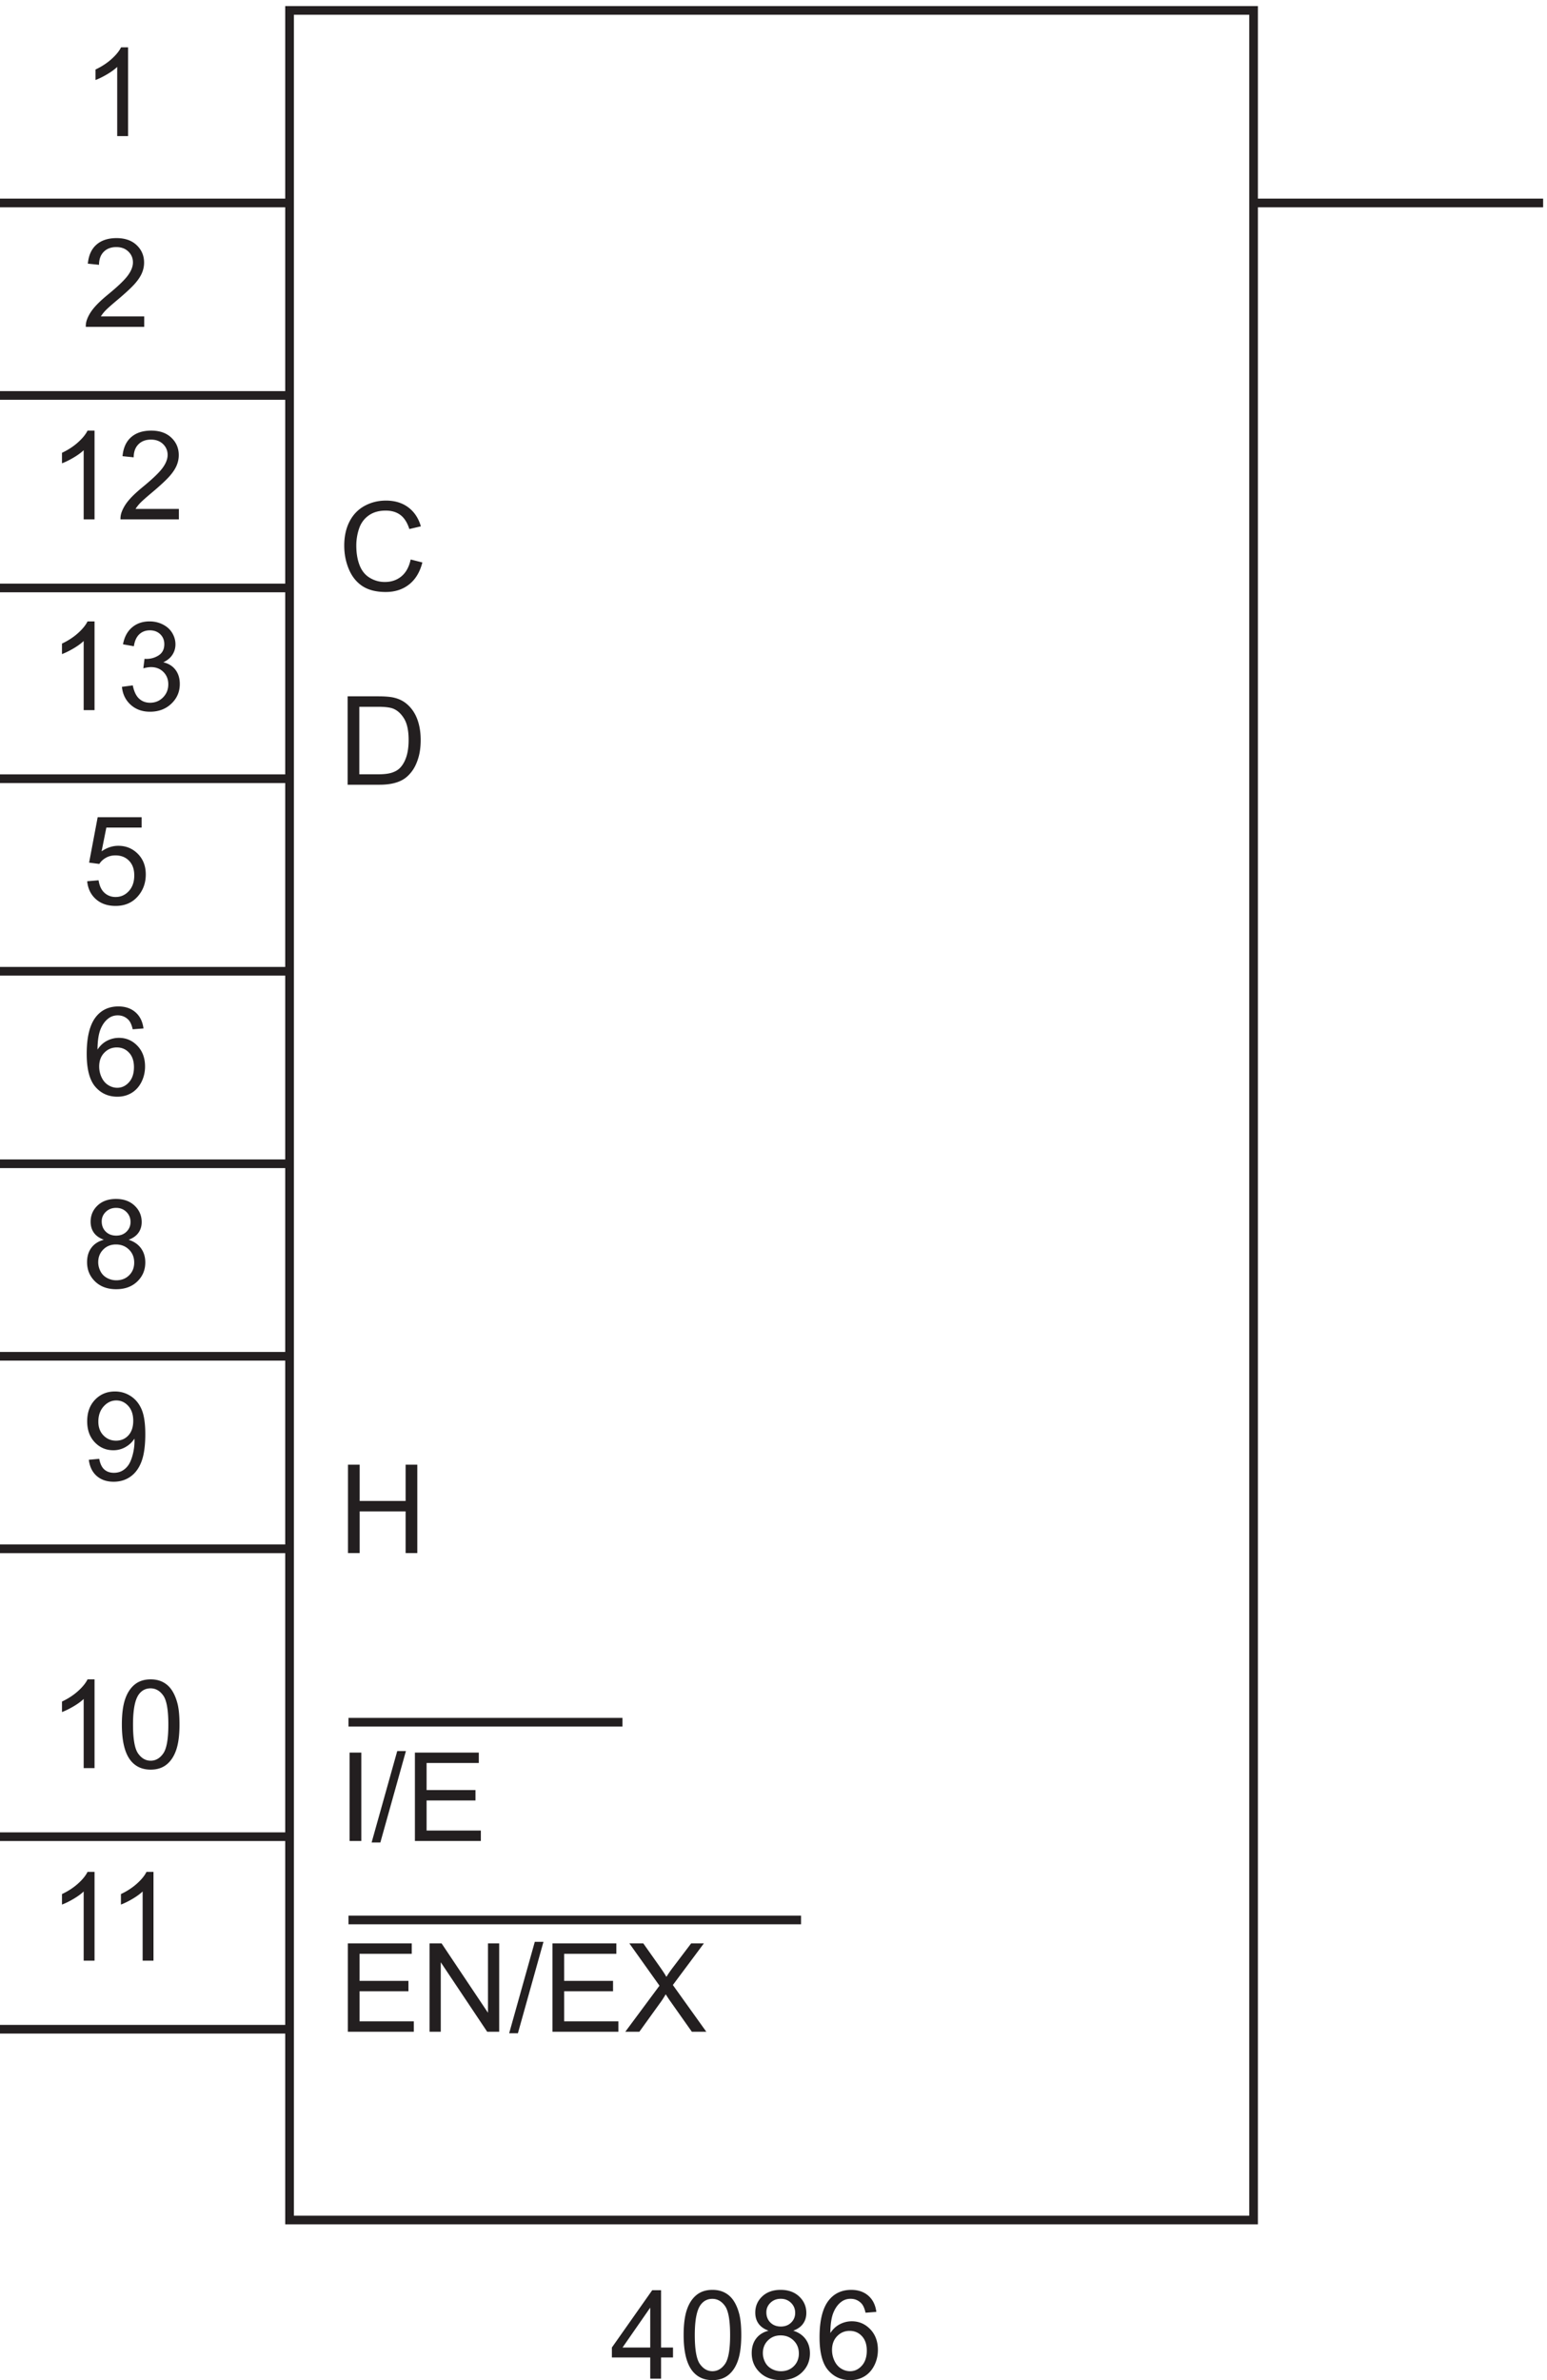 <svg xmlns="http://www.w3.org/2000/svg" xml:space="preserve" width="178" height="273.765"><path d="M253.832 181.672V2092.67h833.998V181.672Z" style="fill:none;stroke:#231f20;stroke-width:7.5;stroke-linecap:butt;stroke-linejoin:miter;stroke-miterlimit:10;stroke-dasharray:none;stroke-opacity:1" transform="matrix(.133 0 0 -.133 -.444 279.523)"/><path d="M93.21 1029.45c-3.894 1.42-6.776 3.45-8.655 6.1-1.88 2.64-2.817 5.8-2.817 9.49 0 5.56 2 10.24 5.996 14.03 4 3.79 9.32 5.68 15.957 5.68 6.676 0 12.047-1.94 16.118-5.82 4.066-3.87 6.097-8.59 6.097-14.15 0-3.55-.929-6.64-2.789-9.26-1.859-2.63-4.683-4.65-8.472-6.07 4.691-1.54 8.265-4 10.714-7.41 2.454-3.41 3.676-7.47 3.676-12.2 0-6.54-2.308-12.031-6.933-16.481-4.625-4.449-10.707-6.675-18.25-6.675-7.547 0-13.63 2.234-18.254 6.699-4.625 4.469-6.938 10.037-6.938 16.717 0 4.97 1.262 9.13 3.781 12.49 2.52 3.35 6.114 5.64 10.77 6.86zm-1.874 15.9c0-3.62 1.164-6.57 3.492-8.87 2.328-2.29 5.356-3.44 9.074-3.44 3.614 0 6.578 1.14 8.891 3.42 2.312 2.28 3.469 5.07 3.469 8.37 0 3.44-1.192 6.33-3.574 8.68-2.379 2.35-5.344 3.52-8.891 3.52-3.582 0-6.55-1.15-8.918-3.44-2.363-2.29-3.543-5.04-3.543-8.24zm-3.027-35.3c0-2.68.632-5.27 1.902-7.77 1.27-2.507 3.156-4.444 5.66-5.819a16.558 16.558 0 0 1 8.082-2.059c4.485 0 8.188 1.442 11.11 4.328 2.917 2.88 4.378 6.55 4.378 11 0 4.52-1.503 8.26-4.511 11.22-3.008 2.95-6.77 4.43-11.289 4.43-4.414 0-8.075-1.46-10.977-4.38-2.902-2.92-4.355-6.57-4.355-10.95m217.484-500.562v76.45h10.117v-76.45h-10.117m19.039-1.304 22.164 79.058h7.508l-22.109-79.058h-7.563m37.449 1.304v76.45h55.278v-9.024h-45.161V553.5h42.293v-8.969h-42.293v-26.023h46.934v-9.02h-57.051m-58-165v76.45h55.278v-9.024h-45.161V388.5h42.293v-8.969h-42.293v-26.023h46.934v-9.02h-57.051m70.688 0v76.45h10.379l40.152-60.024v60.024h9.699v-76.45H424.82l-40.152 60.075v-60.075h-9.699m68.863-1.304 22.164 79.058h7.508l-22.109-79.058h-7.563m37.449 1.304v76.45h55.278v-9.024h-45.161V388.5h42.293v-8.969h-42.293v-26.023h46.934v-9.02h-57.051m63.02 0 29.57 39.84-26.074 36.61h12.047l13.871-19.61c2.883-4.066 4.937-7.195 6.152-9.387 1.703 2.782 3.719 5.684 6.051 8.711l15.383 20.286h11.004l-26.856-36.036 28.942-40.414h-12.516l-19.242 27.274a129.618 129.618 0 0 0-3.34 5.109c-1.703-2.781-2.918-4.695-3.648-5.734l-19.192-26.649h-12.152m-239.914 414v76.45h10.117v-31.395h39.734v31.395h10.117v-76.45h-10.117v36.035h-39.734v-36.035h-10.117M80.176 839.164l9.02.836c.765-4.242 2.226-7.32 4.378-9.23 2.157-1.915 4.922-2.868 8.293-2.868 2.887 0 5.414.661 7.59 1.981 2.172 1.32 3.953 3.086 5.344 5.293 1.39 2.207 2.554 5.191 3.492 8.945a47.004 47.004 0 0 1 1.41 11.473c0 .418-.019 1.043-.055 1.875-1.875-2.989-4.437-5.414-7.691-7.274-3.25-1.859-6.769-2.789-10.559-2.789-6.328 0-11.683 2.293-16.062 6.883-4.379 4.59-6.57 10.637-6.57 18.149 0 7.75 2.285 13.992 6.855 18.718 4.574 4.731 10.3 7.094 17.188 7.094 4.968 0 9.515-1.34 13.632-4.016 4.122-2.675 7.25-6.492 9.387-11.449 2.141-4.953 3.207-12.121 3.207-21.508 0-9.769-1.058-17.547-3.18-23.339-2.121-5.786-5.273-10.192-9.464-13.219-4.188-3.024-9.098-4.535-14.731-4.535-5.98 0-10.867 1.66-14.656 4.98-3.79 3.32-6.067 7.988-6.828 14zm38.429 33.742c0 5.387-1.433 9.664-4.3 12.828-2.867 3.164-6.317 4.746-10.352 4.746-4.172 0-7.805-1.703-10.898-5.113-3.094-3.406-4.64-7.82-4.64-13.242 0-4.867 1.468-8.824 4.405-11.867 2.938-3.039 6.563-4.563 10.871-4.563 4.348 0 7.918 1.524 10.719 4.563 2.797 3.043 4.195 7.258 4.195 12.648M85.121 572.488h-9.387v59.813c-2.257-2.156-5.222-4.313-8.89-6.469-3.668-2.152-6.961-3.769-9.883-4.848v9.075c5.25 2.468 9.84 5.457 13.77 8.968 3.93 3.512 6.71 6.918 8.343 10.223h6.047v-76.762m23.645 37.703c0 9.039.929 16.313 2.789 21.825 1.859 5.507 4.625 9.757 8.293 12.75 3.668 2.988 8.281 4.484 13.843 4.484 4.106 0 7.704-.828 10.797-2.48 3.094-1.649 5.649-4.032 7.664-7.141 2.016-3.113 3.598-6.902 4.746-11.367 1.149-4.469 1.723-10.492 1.723-18.071 0-8.968-.922-16.211-2.766-21.722-1.839-5.508-4.597-9.766-8.265-12.774-3.668-3.007-8.301-4.511-13.899-4.511-7.367 0-13.156 2.64-17.363 7.925-5.043 6.364-7.562 16.723-7.562 31.082zm9.648 0c0-12.55 1.469-20.902 4.406-25.058 2.938-4.153 6.563-6.231 10.871-6.231 4.313 0 7.938 2.086 10.875 6.258 2.938 4.172 4.407 12.516 4.407 25.031 0 12.586-1.469 20.946-4.407 25.082-2.937 4.137-6.597 6.207-10.976 6.207-4.313 0-7.754-1.824-10.328-5.476-3.231-4.66-4.848-13.262-4.848-25.813M85.121 405.988h-9.387v59.813c-2.257-2.156-5.222-4.313-8.89-6.469-3.668-2.152-6.961-3.769-9.883-4.848v9.075c5.25 2.468 9.84 5.457 13.77 8.968 3.93 3.512 6.71 6.918 8.343 10.223h6.047v-76.762m51 0h-9.387v59.813c-2.257-2.156-5.222-4.313-8.89-6.469-3.668-2.152-6.961-3.769-9.883-4.848v9.075c5.25 2.468 9.84 5.457 13.769 8.968 3.93 3.512 6.711 6.918 8.344 10.223h6.047v-76.762m429.734-361.5v18.305h-33.164v8.601l34.887 49.544h7.664V71.394h10.324v-8.601h-10.324V44.488Zm0 26.907v34.472l-23.937-34.473h23.937m28.911 10.797c0 9.04.929 16.313 2.789 21.825 1.859 5.507 4.625 9.757 8.293 12.75 3.668 2.988 8.281 4.484 13.843 4.484 4.102 0 7.704-.828 10.797-2.48 3.094-1.649 5.649-4.032 7.664-7.141 2.016-3.113 3.598-6.902 4.746-11.367 1.149-4.469 1.723-10.493 1.723-18.07 0-8.973-.922-16.212-2.766-21.723-1.843-5.508-4.597-9.766-8.265-12.774-3.668-3.008-8.301-4.511-13.899-4.511-7.367 0-13.156 2.64-17.363 7.925-5.043 6.364-7.562 16.723-7.562 31.082zm9.648 0c0-12.55 1.469-20.902 4.406-25.058 2.938-4.152 6.563-6.23 10.871-6.23 4.313 0 7.938 2.085 10.875 6.257 2.938 4.172 4.407 12.516 4.407 25.031 0 12.582-1.469 20.946-4.407 25.082-2.937 4.137-6.597 6.207-10.976 6.207-4.313 0-7.754-1.824-10.328-5.476-3.231-4.66-4.848-13.262-4.848-25.813m63.797 3.754c-3.895 1.426-6.777 3.457-8.656 6.102-1.879 2.64-2.817 5.805-2.817 9.492 0 5.563 2 10.238 5.996 14.027 4 3.789 9.317 5.684 15.957 5.684 6.676 0 12.047-1.937 16.114-5.816 4.07-3.875 6.101-8.594 6.101-14.157 0-3.546-.929-6.632-2.789-9.257-1.859-2.625-4.683-4.649-8.472-6.075 4.691-1.53 8.265-4 10.714-7.406 2.454-3.406 3.676-7.473 3.676-12.203 0-6.535-2.312-12.027-6.933-16.477-4.625-4.449-10.707-6.675-18.25-6.675-7.547 0-13.633 2.234-18.254 6.699-4.625 4.469-6.938 10.039-6.938 16.715 0 4.972 1.262 9.136 3.781 12.488 2.52 3.355 6.11 5.64 10.77 6.86zm-1.875 15.907c0-3.618 1.164-6.575 3.492-8.868 2.328-2.293 5.352-3.441 9.074-3.441 3.614 0 6.578 1.14 8.891 3.418 2.312 2.277 3.469 5.066 3.469 8.367 0 3.442-1.192 6.336-3.574 8.684-2.379 2.347-5.344 3.519-8.891 3.519-3.582 0-6.551-1.148-8.918-3.441-2.363-2.293-3.543-5.043-3.543-8.238zm-3.027-35.305c0-2.676.632-5.266 1.902-7.77 1.269-2.504 3.156-4.441 5.66-5.816a16.56 16.56 0 0 1 8.082-2.059c4.485 0 8.188 1.442 11.11 4.328 2.917 2.883 4.378 6.551 4.378 11 0 4.524-1.503 8.258-4.511 11.215-3.008 2.953-6.77 4.434-11.289 4.434-4.414 0-8.075-1.461-10.977-4.383-2.902-2.922-4.355-6.57-4.355-10.95m98.164 35.669-9.336-.731c-.832 3.688-2.016 6.364-3.547 8.032-2.535 2.675-5.664 4.015-9.387 4.015-2.988 0-5.613-.836-7.875-2.504-2.953-2.152-5.281-5.3-6.984-9.437-1.703-4.137-2.59-10.031-2.66-17.68 2.257 3.442 5.023 6 8.289 7.668 3.269 1.668 6.695 2.504 10.273 2.504 6.258 0 11.586-2.305 15.984-6.91 4.399-4.606 6.598-10.563 6.598-17.863 0-4.797-1.035-9.254-3.101-13.375-2.071-4.121-4.911-7.274-8.528-9.465-3.613-2.192-7.719-3.285-12.304-3.285-7.825 0-14.204 2.879-19.141 8.629-4.938 5.753-7.406 15.238-7.406 28.449 0 14.773 2.73 25.515 8.187 32.226 4.766 5.84 11.18 8.762 19.242 8.762 6.016 0 10.946-1.687 14.786-5.059 3.839-3.371 6.144-8.031 6.91-13.976zm-38.328-32.957c0-3.235.683-6.328 2.058-9.281 1.375-2.957 3.293-5.207 5.762-6.754 2.469-1.547 5.058-2.32 7.769-2.32 3.965 0 7.371 1.597 10.223 4.796 2.852 3.2 4.273 7.543 4.273 13.035 0 5.286-1.406 9.45-4.222 12.489-2.817 3.043-6.36 4.566-10.637 4.566-4.242 0-7.84-1.523-10.797-4.566-2.953-3.04-4.429-7.028-4.429-11.965M304.074 1422.99v76.45h26.332c5.946 0 10.485-.37 13.614-1.1 4.378-1.01 8.117-2.83 11.21-5.47 4.032-3.41 7.047-7.76 9.047-13.07 2-5.3 3-11.36 3-18.17 0-5.81-.679-10.95-2.035-15.44-1.355-4.48-3.094-8.19-5.215-11.13-2.121-2.94-4.441-5.25-6.961-6.93-2.519-1.69-5.562-2.97-9.125-3.84-3.566-.87-7.66-1.3-12.281-1.3zm10.114 9.02h16.324c5.043 0 8.996.47 11.863 1.41 2.871.94 5.156 2.26 6.859 3.96 2.399 2.4 4.266 5.62 5.606 9.67 1.34 4.06 2.008 8.97 2.008 14.74 0 7.99-1.313 14.14-3.938 18.43-2.625 4.29-5.816 7.17-9.57 8.63-2.711 1.04-7.074 1.56-13.09 1.56h-16.062v-58.4m44.433 185.78 10.117-2.56c-2.121-8.3-5.937-14.64-11.449-19-5.508-4.36-12.246-6.55-20.207-6.55-8.238 0-14.941 1.68-20.102 5.03-5.164 3.36-9.093 8.22-11.789 14.58-2.691 6.36-4.039 13.19-4.039 20.5 0 7.96 1.52 14.9 4.563 20.83 3.043 5.93 7.371 10.43 12.984 13.51 5.617 3.07 11.797 4.61 18.539 4.61 7.649 0 14.082-1.95 19.297-5.84 5.215-3.89 8.848-9.37 10.899-16.43l-9.961-2.34c-1.774 5.56-4.348 9.61-7.719 12.15-3.371 2.54-7.613 3.8-12.723 3.8-5.875 0-10.789-1.4-14.734-4.22-3.945-2.82-6.715-6.6-8.317-11.34a45.75 45.75 0 0 1-2.398-14.68c0-6.5.949-12.18 2.844-17.03 1.894-4.85 4.84-8.47 8.836-10.87 4-2.4 8.328-3.6 12.988-3.6 5.664 0 10.465 1.63 14.391 4.9 3.929 3.27 6.589 8.12 7.98 14.55m-273.5 34.7h-9.387v59.81c-2.257-2.16-5.222-4.31-8.89-6.47-3.668-2.15-6.961-3.77-9.883-4.85v9.08c5.25 2.47 9.84 5.46 13.77 8.97 3.93 3.51 6.71 6.92 8.343 10.22h6.047v-76.76m72.977 9.02v-9.02h-50.532c-.07 2.26.297 4.43 1.094 6.51 1.289 3.45 3.348 6.84 6.18 10.18 2.836 3.33 6.93 7.19 12.281 11.57 8.309 6.82 13.926 12.21 16.844 16.2 2.922 3.98 4.383 7.74 4.383 11.28 0 3.72-1.332 6.86-3.993 9.42-2.656 2.55-6.125 3.83-10.402 3.83-4.519 0-8.133-1.35-10.848-4.07-2.71-2.71-4.082-6.46-4.117-11.26l-9.648.99c.66 7.2 3.144 12.68 7.457 16.45 4.312 3.77 10.101 5.66 17.367 5.66 7.332 0 13.141-2.04 17.414-6.1 4.277-4.07 6.414-9.11 6.414-15.13 0-3.06-.625-6.06-1.875-9.02-1.254-2.95-3.328-6.06-6.23-9.33-2.903-3.27-7.727-7.75-14.473-13.46-5.633-4.72-9.246-7.93-10.848-9.62-1.597-1.68-2.918-3.38-3.961-5.08h37.493m-79.332-322 9.855.84c.73-4.8 2.426-8.41 5.086-10.82 2.66-2.42 5.867-3.63 9.621-3.63 4.52 0 8.344 1.71 11.473 5.11 3.129 3.41 4.695 7.93 4.695 13.56 0 5.36-1.504 9.58-4.516 12.67-3.003 3.1-6.941 4.64-11.808 4.64-3.024 0-5.754-.68-8.188-2.06-2.433-1.37-4.343-3.15-5.734-5.34l-8.816 1.15 7.406 39.26h38.015v-8.96H95.348l-4.117-20.55c4.59 3.19 9.402 4.8 14.445 4.8 6.672 0 12.304-2.32 16.894-6.94 4.59-4.62 6.883-10.57 6.883-17.83 0-6.92-2.015-12.9-6.047-17.95-4.902-6.18-11.593-9.28-20.078-9.28-6.953 0-12.629 1.95-17.027 5.84-4.399 3.9-6.91 9.06-7.535 15.49m48.707-127.3-9.336-.73c-.832 3.69-2.016 6.37-3.543 8.04-2.539 2.67-5.668 4.01-9.387 4.01-2.992 0-5.617-.83-7.875-2.5-2.957-2.15-5.285-5.3-6.988-9.44-1.703-4.14-2.59-10.03-2.66-17.68 2.257 3.44 5.023 6 8.289 7.67 3.27 1.67 6.695 2.5 10.277 2.5 6.258 0 11.582-2.3 15.98-6.91 4.399-4.6 6.598-10.56 6.598-17.86 0-4.8-1.035-9.26-3.101-13.38-2.071-4.12-4.911-7.27-8.528-9.46-3.613-2.19-7.719-3.29-12.304-3.29-7.825 0-14.204 2.88-19.141 8.64-4.938 5.75-7.406 15.23-7.406 28.44 0 14.78 2.73 25.52 8.187 32.23 4.766 5.84 11.18 8.76 19.242 8.76 6.016 0 10.946-1.69 14.786-5.06 3.839-3.37 6.144-8.03 6.91-13.98zm-38.328-32.95c0-3.24.683-6.33 2.058-9.28 1.375-2.96 3.293-5.21 5.762-6.76 2.469-1.54 5.058-2.32 7.769-2.32 3.965 0 7.371 1.6 10.223 4.8 2.852 3.2 4.277 7.54 4.277 13.03 0 5.29-1.41 9.45-4.226 12.49-2.813 3.05-6.36 4.57-10.637 4.57-4.242 0-7.84-1.52-10.797-4.57-2.953-3.04-4.43-7.02-4.43-11.96m-4.023 308.23h-9.387v59.81c-2.257-2.16-5.222-4.31-8.89-6.47-3.668-2.15-6.961-3.77-9.883-4.85v9.08c5.25 2.47 9.84 5.46 13.77 8.97 3.93 3.51 6.71 6.92 8.343 10.22h6.047v-76.76m23.699 20.18 9.387 1.25c1.074-5.32 2.91-9.15 5.5-11.5 2.59-2.35 5.746-3.52 9.465-3.52 4.414 0 8.144 1.53 11.183 4.59 3.043 3.06 4.567 6.85 4.567 11.37 0 4.31-1.41 7.86-4.227 10.66-2.816 2.8-6.394 4.2-10.742 4.2-1.773 0-3.98-.34-6.621-1.04l1.043 8.24c.625-.07 1.129-.11 1.512-.11 3.996 0 7.593 1.05 10.793 3.13 3.199 2.09 4.797 5.31 4.797 9.65 0 3.44-1.164 6.29-3.493 8.55-2.328 2.26-5.336 3.39-9.023 3.39-3.648 0-6.691-1.15-9.125-3.44s-3.996-5.74-4.691-10.32l-9.387 1.66c1.144 6.3 3.754 11.17 7.82 14.63 4.07 3.46 9.129 5.19 15.176 5.19 4.172 0 8.012-.89 11.523-2.69 3.512-1.79 6.2-4.23 8.059-7.32 1.859-3.1 2.789-6.38 2.789-9.86 0-3.3-.887-6.31-2.66-9.02-1.77-2.71-4.395-4.87-7.871-6.47 4.519-1.04 8.031-3.2 10.531-6.49 2.504-3.28 3.758-7.4 3.758-12.33 0-6.68-2.434-12.34-7.301-16.98-4.867-4.64-11.023-6.96-18.461-6.96-6.711 0-12.281 2-16.715 6-4.433 4-6.961 9.17-7.586 15.54m5.301 476.32h-9.387v59.81c-2.257-2.16-5.222-4.31-8.89-6.47-3.668-2.15-6.961-3.77-9.883-4.85v9.08c5.25 2.47 9.84 5.46 13.77 8.97 3.929 3.51 6.71 6.92 8.343 10.22h6.047v-76.76m13.977-155.98v-9.02H77.566c-.07 2.26.297 4.43 1.094 6.51 1.29 3.45 3.348 6.84 6.18 10.18 2.836 3.33 6.93 7.19 12.281 11.57 8.309 6.82 13.926 12.21 16.844 16.2 2.922 3.98 4.383 7.74 4.383 11.28 0 3.72-1.332 6.86-3.993 9.42-2.656 2.55-6.125 3.83-10.402 3.83-4.52 0-8.133-1.35-10.848-4.07-2.71-2.71-4.082-6.46-4.117-11.26l-9.648.99c.66 7.2 3.144 12.68 7.457 16.45 4.312 3.77 10.101 5.66 17.367 5.66 7.332 0 13.141-2.04 17.414-6.1 4.277-4.07 6.414-9.11 6.414-15.13 0-3.06-.625-6.06-1.875-9.02-1.254-2.95-3.328-6.06-6.23-9.33-2.903-3.27-7.727-7.75-14.473-13.46-5.633-4.72-9.246-7.93-10.848-9.62-1.597-1.68-2.918-3.38-3.96-5.08h37.492" style="fill:#231f20;fill-opacity:1;fill-rule:nonzero;stroke:none" transform="matrix(.133 0 0 -.133 -.444 279.523)"/><path d="M304.832 612.172h237m-237-171h391.5m-442.5 487.5H3.332m250.5-582H3.332m250.5 166.5H3.332m250.5 249H3.332m250.5 830.998H3.332m250.5-498H3.332m250.5 166.5H3.332m250.5 166.5H3.332m250.5 331.5H3.332m250.5 166.5H3.332m1084.498 0h250.5" style="fill:none;stroke:#231f20;stroke-width:7.5;stroke-linecap:butt;stroke-linejoin:miter;stroke-miterlimit:10;stroke-dasharray:none;stroke-opacity:1" transform="matrix(.133 0 0 -.133 -.444 279.523)"/></svg>
